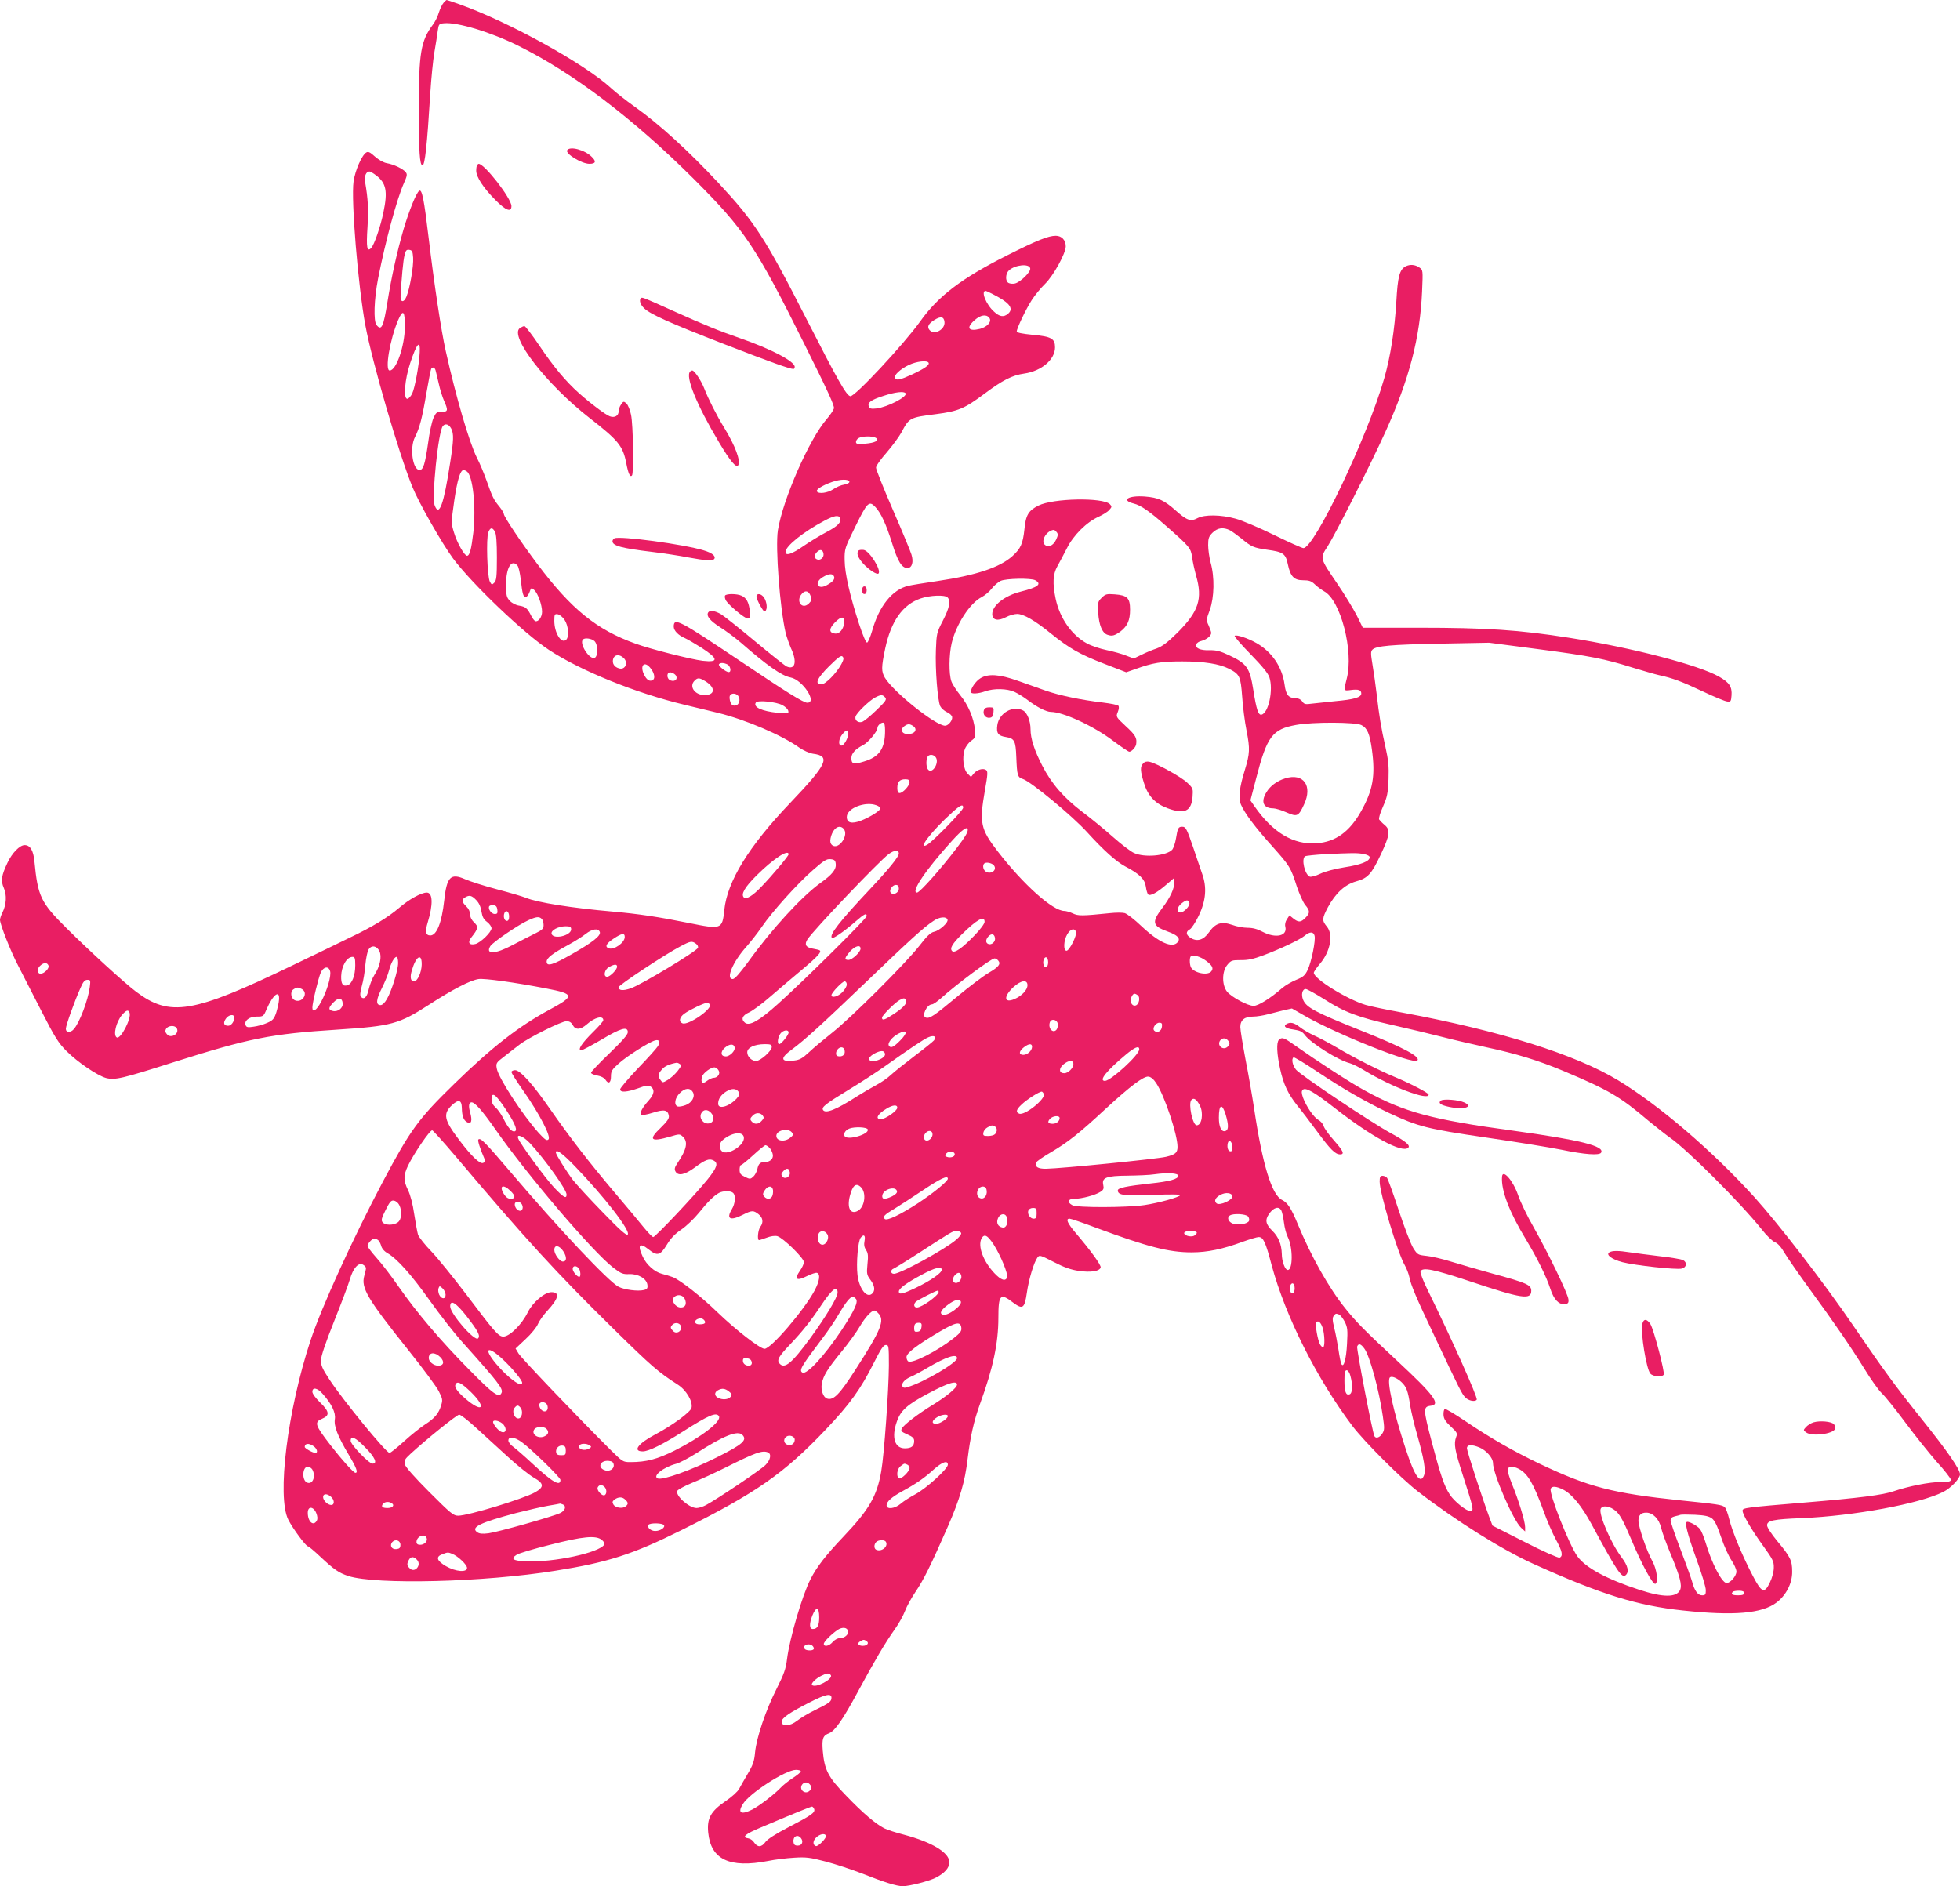 <?xml version="1.0" standalone="no"?>
<!DOCTYPE svg PUBLIC "-//W3C//DTD SVG 20010904//EN"
 "http://www.w3.org/TR/2001/REC-SVG-20010904/DTD/svg10.dtd">
<svg version="1.0" xmlns="http://www.w3.org/2000/svg"
 width="1280pt" height="1232pt" viewBox="0 0 1280 1232"
 preserveAspectRatio="xMidYMid meet">
<g transform="translate(0,1232) scale(0.1,-0.1)"
fill="#e91e63" stroke="none">
<path d="M2897 12302 c-9 -10 -23 -39 -31 -64 -7 -25 -25 -61 -39 -79 -79
-107 -92 -183 -92 -549 0 -282 6 -370 24 -370 16 0 30 128 51 470 6 96 18 218
27 270 9 52 19 115 22 140 6 42 8 45 40 48 87 9 310 -59 490 -149 357 -178
745 -473 1137 -863 339 -339 408 -442 729 -1087 151 -303 196 -400 191 -417
-4 -13 -25 -43 -46 -68 -115 -131 -288 -527 -320 -728 -17 -111 13 -507 51
-671 7 -27 23 -72 35 -100 41 -87 27 -143 -29 -118 -12 6 -105 80 -207 165
-102 85 -201 164 -221 176 -39 23 -74 28 -84 12 -14 -23 11 -54 78 -97 40 -25
101 -71 137 -102 167 -146 266 -216 323 -226 78 -15 177 -165 109 -165 -25 0
-136 69 -442 275 -395 265 -430 284 -430 222 0 -26 30 -57 73 -75 16 -7 64
-35 107 -62 113 -73 115 -98 9 -86 -75 9 -341 76 -439 112 -254 91 -419 225
-640 519 -109 145 -220 311 -220 329 0 6 -13 27 -28 46 -38 46 -47 64 -83 167
-17 48 -46 118 -65 154 -50 101 -136 395 -203 696 -30 133 -76 440 -111 734
-31 260 -44 324 -62 313 -19 -12 -66 -129 -102 -250 -43 -148 -79 -310 -106
-478 -26 -162 -39 -189 -71 -149 -21 25 -16 169 10 303 48 244 122 518 168
622 22 49 24 60 12 74 -18 22 -77 50 -122 58 -23 4 -54 22 -78 43 -32 29 -44
35 -57 27 -29 -17 -73 -118 -83 -189 -17 -122 29 -680 77 -940 46 -246 217
-833 307 -1055 41 -102 194 -371 266 -468 122 -164 462 -489 626 -597 207
-136 566 -282 888 -359 59 -14 155 -38 215 -52 183 -45 419 -146 533 -228 28
-19 64 -35 88 -39 118 -15 95 -66 -150 -323 -270 -283 -410 -511 -429 -699
-13 -125 -18 -127 -230 -84 -198 40 -330 60 -500 75 -264 23 -492 59 -566 90
-19 8 -103 33 -187 55 -84 22 -177 52 -209 66 -95 42 -120 17 -137 -138 -16
-146 -49 -229 -91 -229 -30 0 -35 25 -17 84 36 118 34 196 -6 196 -36 0 -116
-44 -182 -101 -73 -62 -173 -123 -320 -193 -60 -30 -231 -112 -380 -184 -647
-312 -796 -336 -1017 -169 -76 57 -304 266 -454 415 -168 167 -187 207 -209
435 -7 73 -28 107 -64 107 -32 0 -82 -51 -112 -115 -40 -84 -45 -118 -24 -165
20 -45 17 -109 -9 -160 -9 -18 -16 -40 -16 -48 0 -29 70 -207 118 -298 26 -51
94 -183 151 -295 90 -176 113 -212 165 -264 74 -74 202 -160 258 -176 58 -15
103 -5 438 102 500 158 636 186 1075 214 353 23 400 36 596 162 154 100 270
160 324 168 38 6 239 -22 440 -61 189 -36 191 -49 20 -141 -198 -107 -374
-244 -619 -483 -235 -229 -286 -300 -466 -639 -195 -369 -400 -818 -472 -1036
-151 -458 -221 -1022 -145 -1172 29 -57 115 -173 128 -173 5 0 42 -31 81 -68
91 -85 120 -105 183 -126 180 -58 886 -41 1355 35 339 54 501 106 819 264 487
242 671 370 944 658 157 165 229 266 312 432 47 93 64 120 80 120 19 0 20 -7
20 -135 -1 -159 -31 -583 -50 -690 -28 -163 -79 -250 -247 -427 -113 -119
-175 -198 -215 -278 -54 -105 -136 -386 -153 -520 -8 -67 -20 -99 -69 -197
-70 -138 -130 -315 -140 -414 -5 -58 -14 -83 -48 -140 -22 -38 -48 -82 -56
-98 -8 -17 -48 -53 -88 -80 -98 -67 -123 -113 -114 -205 17 -177 139 -235 392
-186 43 9 119 18 168 21 79 5 104 2 207 -25 65 -17 170 -52 235 -77 146 -58
229 -84 269 -84 42 0 171 33 214 55 58 29 90 65 90 101 0 63 -112 131 -295
180 -55 14 -113 33 -130 42 -57 29 -140 100 -246 210 -121 124 -145 170 -156
298 -6 79 1 98 43 114 37 15 89 89 189 275 111 205 174 312 239 404 26 36 55
89 66 118 11 30 42 86 69 126 53 78 98 169 211 426 78 179 112 293 129 441 18
147 40 246 81 360 85 232 120 398 120 562 0 152 12 165 95 101 64 -48 76 -40
91 63 12 86 46 199 69 230 13 18 17 17 107 -29 67 -35 113 -51 163 -58 78 -12
138 -2 143 23 3 16 -67 112 -165 227 -53 63 -65 91 -38 91 8 0 85 -26 172 -59
337 -125 476 -161 625 -161 103 0 204 21 336 70 45 16 91 30 102 30 30 0 45
-32 85 -185 90 -333 293 -738 527 -1049 78 -103 318 -343 428 -428 251 -194
554 -383 759 -475 437 -197 671 -270 971 -302 333 -36 517 -20 612 52 63 48
103 126 102 202 0 72 -11 96 -98 200 -38 46 -66 89 -66 102 0 31 41 40 225 47
341 14 772 94 925 171 50 25 110 88 110 115 0 33 -82 151 -246 356 -176 220
-245 314 -450 614 -192 281 -488 665 -647 841 -274 302 -621 600 -890 763
-279 169 -770 323 -1403 441 -105 19 -215 42 -245 51 -121 36 -339 171 -339
210 0 7 18 33 40 59 68 79 89 191 45 243 -32 39 -32 52 7 126 50 92 110 148
184 169 77 21 101 48 162 177 59 126 63 159 25 191 -16 13 -32 30 -36 36 -5 7
7 45 25 85 28 64 32 86 36 178 3 86 -1 125 -21 215 -27 119 -40 197 -57 345
-6 52 -18 135 -26 184 -13 77 -13 91 -1 103 24 24 121 33 447 39 l315 6 313
-41 c351 -46 441 -64 622 -121 69 -21 148 -44 175 -50 88 -19 147 -41 285
-106 74 -35 146 -65 160 -66 23 -3 25 1 28 40 4 56 -14 84 -81 122 -132 76
-570 190 -977 254 -330 52 -542 66 -986 66 l-364 0 -40 81 c-23 44 -79 137
-127 207 -115 169 -114 165 -63 243 50 78 281 535 378 749 155 342 226 614
239 916 6 140 6 141 -18 157 -27 19 -61 22 -90 7 -39 -21 -51 -67 -60 -229
-11 -184 -38 -359 -79 -502 -109 -381 -456 -1109 -528 -1109 -9 0 -96 39 -192
86 -96 47 -209 95 -250 106 -96 27 -203 28 -249 4 -45 -24 -69 -16 -141 48
-77 69 -115 86 -204 93 -107 8 -158 -24 -72 -46 46 -11 102 -50 211 -146 154
-135 162 -145 170 -204 4 -30 16 -84 26 -120 44 -153 17 -234 -120 -372 -65
-64 -99 -90 -136 -104 -28 -9 -73 -28 -101 -42 l-50 -24 -50 19 c-27 11 -84
27 -128 36 -43 9 -100 28 -127 43 -100 54 -178 165 -205 292 -21 101 -18 160
11 212 14 24 41 77 62 117 42 85 129 172 208 207 28 13 59 32 69 44 18 20 18
23 4 38 -46 45 -370 39 -466 -9 -66 -33 -83 -62 -92 -156 -10 -93 -24 -125
-78 -174 -82 -74 -238 -126 -489 -163 -89 -13 -174 -27 -190 -31 -105 -24
-192 -132 -237 -293 -12 -41 -27 -76 -33 -78 -7 -3 -27 44 -53 122 -60 186
-93 329 -94 416 -1 74 0 78 71 222 77 157 89 169 130 125 36 -38 71 -115 108
-233 38 -123 64 -165 101 -165 30 0 42 39 26 89 -6 20 -60 151 -121 291 -61
140 -110 264 -110 275 -1 11 31 56 69 99 38 44 81 103 96 130 52 98 54 99 226
121 147 19 187 36 318 134 118 88 180 120 259 131 112 16 201 91 201 171 0 57
-23 71 -145 82 -70 7 -105 14 -105 22 0 20 60 146 98 205 19 30 58 78 87 106
55 54 135 199 135 245 0 41 -27 69 -65 69 -49 0 -121 -29 -318 -128 -298 -150
-450 -266 -568 -432 -106 -148 -428 -494 -456 -488 -26 5 -83 106 -283 498
-273 536 -340 639 -578 895 -193 207 -387 385 -547 498 -55 39 -125 94 -155
122 -173 159 -667 432 -987 546 -45 16 -83 29 -86 29 -2 0 -11 -8 -20 -18z
m-440 -1128 c65 -50 76 -103 47 -241 -18 -90 -60 -212 -80 -233 -27 -28 -33 2
-24 136 7 118 4 182 -16 297 -6 37 7 67 29 67 5 0 25 -11 44 -26z m241 -537
c4 -54 -22 -204 -44 -255 -16 -40 -40 -38 -38 4 6 111 17 235 26 267 7 31 13
38 31 35 19 -3 22 -10 25 -51z m4030 -70 c5 -23 -66 -92 -101 -99 -14 -3 -32
-1 -41 4 -22 12 -20 61 3 82 41 37 133 46 139 13z m-213 -185 c84 -46 105 -82
66 -113 -27 -22 -54 -18 -89 15 -52 46 -88 136 -55 136 4 0 40 -17 78 -38z
m-3871 -198 c-1 -124 -56 -284 -99 -284 -33 0 1 202 55 329 32 74 45 61 44
-45z m3816 61 c20 -24 -11 -60 -60 -73 -77 -19 -92 7 -35 57 39 34 75 40 95
16z m-292 -27 c6 -50 -67 -90 -98 -53 -17 20 -7 41 32 65 42 26 62 22 66 -12z
m-3427 -201 c-4 -81 -32 -232 -49 -267 -9 -19 -24 -35 -32 -35 -27 0 -17 126
19 234 43 130 67 156 62 68z m3323 -66 c9 -14 -25 -38 -106 -76 -81 -37 -103
-42 -113 -24 -11 16 35 59 90 85 50 24 119 32 129 15z m-3220 -48 c3 -10 12
-49 21 -87 8 -38 24 -89 35 -114 28 -63 26 -72 -16 -72 -32 0 -37 -4 -54 -42
-10 -24 -26 -96 -34 -160 -20 -140 -32 -178 -56 -178 -45 0 -66 145 -30 215
30 59 47 123 75 289 14 81 28 152 31 157 9 14 22 10 28 -8z m3070 -152 c14
-22 -117 -90 -190 -99 -34 -4 -45 -1 -50 12 -10 27 14 44 95 70 78 26 136 32
145 17z m-2967 -231 c17 -34 16 -74 -7 -221 -42 -275 -72 -357 -101 -281 -21
52 23 484 53 519 16 20 40 12 55 -17z m2773 -60 c26 -16 -5 -33 -70 -38 -50
-4 -60 -2 -60 11 0 9 8 21 18 26 22 13 92 14 112 1z m-2672 -219 c40 -25 62
-233 43 -400 -13 -110 -24 -151 -41 -151 -17 0 -65 84 -85 151 -19 62 -19 64
2 212 20 134 39 197 61 197 4 0 13 -4 20 -9z m2499 -67 c2 -7 -12 -15 -33 -19
-21 -3 -53 -17 -73 -31 -36 -24 -95 -32 -106 -14 -8 12 36 40 99 62 55 19 107
20 113 2z m-61 -238 c10 -27 -15 -53 -88 -91 -40 -21 -108 -62 -150 -91 -77
-54 -118 -67 -118 -39 0 38 115 130 254 204 64 34 94 39 102 17z m-2254 -88
c9 -16 13 -70 13 -170 0 -124 -3 -150 -17 -164 -15 -15 -17 -15 -29 7 -17 32
-25 284 -10 322 13 33 26 34 43 5z m4801 8 c15 -8 48 -33 75 -54 65 -54 79
-60 169 -73 102 -14 119 -25 133 -93 17 -81 40 -106 100 -106 39 0 54 -5 77
-27 16 -16 43 -35 60 -45 108 -57 195 -392 148 -571 -21 -81 -21 -80 26 -74
51 7 69 0 69 -23 0 -25 -47 -39 -172 -50 -57 -6 -125 -13 -151 -16 -42 -6 -50
-4 -63 15 -9 13 -26 21 -43 21 -46 0 -63 21 -72 89 -16 115 -82 213 -184 271
-56 32 -132 57 -142 47 -3 -4 43 -58 104 -120 75 -77 114 -124 123 -151 27
-82 -6 -235 -52 -244 -20 -4 -33 33 -53 161 -23 146 -42 173 -160 228 -56 26
-81 33 -126 32 -61 -2 -96 14 -86 39 3 9 18 19 34 22 33 9 63 33 63 52 0 7 -8
29 -17 49 -16 34 -16 37 8 102 29 82 32 213 5 309 -9 34 -16 85 -16 114 0 44
4 56 29 81 33 32 70 37 114 15z m-1133 -11 c11 -13 10 -22 -3 -50 -19 -40 -52
-54 -75 -32 -26 27 14 91 59 96 4 1 12 -6 19 -14z m-1522 -142 c4 -24 -20 -46
-42 -37 -20 8 -21 28 0 49 20 20 38 15 42 -12z m-1998 -78 c7 -8 16 -49 21
-91 10 -91 16 -114 32 -114 7 0 18 14 25 32 11 31 12 31 31 14 24 -22 51 -97
51 -142 0 -34 -24 -67 -44 -61 -6 2 -18 17 -27 35 -25 50 -37 59 -77 66 -22 3
-48 16 -63 32 -21 23 -24 34 -24 108 0 109 36 168 75 121z m2067 -71 c7 -18
-10 -36 -51 -58 -58 -30 -80 20 -23 54 39 24 66 26 74 4z m1314 -24 c45 -25
18 -46 -94 -74 -107 -27 -187 -90 -187 -147 0 -40 37 -48 90 -20 22 12 55 21
73 21 41 0 116 -43 219 -127 123 -99 188 -136 348 -198 l145 -56 60 21 c114
41 167 50 305 50 144 0 243 -16 306 -48 70 -36 76 -49 86 -180 4 -64 17 -166
29 -226 23 -117 21 -149 -11 -254 -36 -116 -44 -184 -26 -227 24 -56 92 -148
205 -273 114 -128 120 -137 160 -262 17 -50 41 -104 55 -121 32 -38 32 -53 1
-84 -29 -30 -45 -31 -78 -5 l-26 21 -17 -26 c-10 -15 -14 -34 -10 -48 15 -61
-63 -78 -149 -33 -33 18 -64 26 -97 26 -27 0 -72 8 -101 19 -71 24 -109 12
-152 -49 -36 -51 -78 -63 -121 -35 -30 19 -31 41 -3 55 11 7 37 46 57 88 48
100 55 187 22 277 -11 33 -37 107 -56 165 -44 128 -50 140 -74 140 -25 0 -29
-9 -40 -76 -5 -31 -17 -65 -25 -74 -37 -40 -182 -53 -250 -21 -22 10 -82 56
-134 102 -52 46 -141 120 -200 164 -125 95 -203 185 -264 303 -52 101 -77 178
-77 239 0 54 -22 108 -48 122 -67 36 -158 -16 -169 -96 -7 -52 5 -69 56 -77
56 -9 64 -25 68 -129 5 -126 8 -134 45 -146 52 -18 320 -239 417 -346 110
-121 190 -192 249 -224 94 -49 128 -83 135 -132 3 -23 10 -46 15 -51 13 -13
58 11 119 64 l48 41 3 -26 c4 -35 -25 -99 -77 -167 -72 -95 -66 -118 36 -155
64 -23 84 -45 64 -69 -35 -42 -122 -3 -237 105 -45 43 -94 81 -109 85 -15 4
-57 4 -93 0 -187 -19 -211 -19 -246 -2 -19 9 -44 16 -55 16 -75 0 -266 170
-436 390 -112 145 -120 185 -83 397 19 107 20 126 7 134 -20 13 -59 2 -80 -24
l-18 -22 -22 22 c-27 26 -37 105 -19 157 6 19 25 45 42 57 29 21 30 25 25 73
-8 77 -44 161 -95 224 -25 31 -52 72 -59 92 -17 48 -16 172 2 249 29 123 120
263 196 301 21 11 51 36 66 56 15 20 42 42 58 50 36 16 198 19 226 4z m-1467
-103 c8 -23 6 -31 -11 -48 -45 -45 -89 16 -46 63 22 25 45 19 57 -15z m894 -9
c22 -22 13 -67 -30 -151 -41 -79 -42 -86 -46 -193 -5 -125 11 -328 28 -366 7
-14 26 -31 43 -39 18 -8 34 -22 35 -32 4 -22 -25 -57 -46 -57 -61 0 -335 218
-393 313 -24 41 -24 68 2 192 38 178 114 286 231 326 61 21 158 25 176 7z
m-2501 -147 c25 -37 31 -109 11 -129 -31 -31 -78 43 -78 123 0 42 2 46 22 43
12 -2 33 -18 45 -37z m1826 -16 c-3 -44 -30 -77 -61 -73 -40 5 -39 33 2 74 40
40 62 40 59 -1z m-1631 -122 c24 -22 25 -101 1 -110 -34 -13 -102 94 -76 120
12 13 56 7 75 -10z m190 -110 c34 -31 11 -82 -31 -68 -30 9 -44 32 -37 60 8
30 40 34 68 8z m1423 -40 c-33 -61 -104 -133 -131 -133 -46 0 -29 39 51 119
59 58 78 72 87 63 10 -10 8 -20 -7 -49z m-744 -3 c20 -11 27 -50 8 -50 -18 0
-70 41 -64 51 8 12 32 11 56 -1z m-508 -18 c27 -29 38 -69 23 -81 -20 -17 -43
-4 -61 35 -26 55 1 88 38 46z m171 -54 c14 -23 -5 -42 -33 -33 -30 9 -30 58 0
53 12 -2 27 -11 33 -20z m193 -38 c67 -41 64 -90 -6 -90 -64 0 -103 57 -65 94
20 21 32 20 71 -4z m213 -94 c18 -23 8 -61 -17 -64 -17 -3 -26 3 -33 22 -5 14
-7 33 -4 41 8 19 38 19 54 1z m961 -12 c11 -13 3 -25 -59 -84 -39 -38 -80 -71
-92 -75 -26 -8 -49 10 -43 34 6 24 90 105 128 125 38 20 49 20 66 0z m-669
-51 c18 -10 35 -27 36 -37 4 -17 -2 -18 -69 -12 -104 11 -162 37 -143 67 11
18 136 5 176 -18z m668 -165 c0 -118 -37 -172 -138 -202 -68 -21 -82 -17 -82
23 0 30 26 59 78 85 32 17 92 88 92 111 0 15 21 35 37 35 9 0 13 -16 13 -52z
m3111 36 c38 -19 54 -57 68 -157 24 -173 8 -268 -72 -409 -74 -131 -165 -197
-288 -206 -152 -11 -287 70 -406 241 l-27 39 38 146 c70 272 105 319 260 347
107 20 389 19 427 -1z m-2925 -8 c28 -22 7 -51 -37 -51 -39 0 -53 30 -23 52
23 17 36 16 60 -1z m-426 -46 c0 -30 -28 -80 -45 -80 -22 0 -19 43 6 74 25 31
39 33 39 6z m570 -155 c27 -33 -19 -112 -48 -83 -13 13 -16 56 -6 82 8 20 38
21 54 1z m-170 -164 c0 -23 -44 -71 -65 -71 -10 0 -15 10 -15 33 0 40 15 57
52 57 21 0 28 -5 28 -19z m-216 -151 c14 -5 26 -14 26 -20 0 -14 -69 -58 -129
-81 -59 -22 -91 -14 -91 25 0 57 121 104 194 76z m566 -16 c0 -18 -201 -224
-237 -243 -66 -35 33 93 165 212 55 50 72 57 72 31z m-782 -136 c40 -40 -31
-143 -74 -108 -11 10 -14 23 -10 44 13 63 54 94 84 64z m812 -9 c0 -17 -20
-50 -69 -114 -102 -135 -244 -295 -262 -295 -44 0 55 147 228 338 68 75 103
99 103 71z m-450 -154 c0 -21 -65 -101 -189 -233 -201 -214 -267 -299 -248
-318 7 -8 81 43 153 106 60 52 74 59 74 36 0 -15 -407 -419 -579 -573 -121
-109 -187 -147 -216 -123 -28 23 -17 48 28 68 23 11 85 56 137 102 52 45 145
124 206 175 105 88 133 119 116 128 -4 3 -24 7 -45 11 -45 8 -55 27 -34 60 43
65 468 511 530 557 38 28 67 29 67 4z m-720 -5 c0 -11 -103 -134 -179 -213
-54 -57 -98 -84 -113 -69 -21 21 5 67 85 146 108 107 207 172 207 136z m3755
2 c25 -5 40 -13 40 -22 0 -26 -60 -49 -165 -65 -62 -10 -127 -27 -158 -42 -29
-14 -60 -22 -68 -19 -33 13 -57 116 -31 133 6 4 66 10 132 14 176 8 206 9 250
1z m-3447 -65 c4 -35 -22 -69 -101 -125 -122 -88 -319 -303 -472 -516 -56 -76
-87 -111 -100 -111 -47 0 1 113 89 211 28 32 74 90 101 130 69 101 233 283
334 371 71 62 89 74 115 71 25 -2 32 -8 34 -31z m1034 -11 c22 -32 -26 -62
-58 -36 -17 15 -18 47 -1 53 16 7 50 -3 59 -17z m-622 -150 c0 -27 -35 -45
-52 -28 -15 15 9 52 32 52 14 0 20 -7 20 -24z m-2761 -74 c19 -19 30 -43 35
-75 6 -36 14 -52 37 -69 16 -12 29 -31 29 -41 0 -25 -72 -95 -106 -103 -40
-10 -52 11 -26 43 45 57 48 70 19 97 -17 16 -27 36 -27 54 0 17 -10 38 -25 52
-29 28 -32 45 -7 59 27 16 42 13 71 -17z m4658 -18 c7 -19 -34 -64 -59 -64
-27 0 -22 35 8 59 32 25 43 26 51 5z m-4519 -46 c3 -23 -1 -28 -17 -28 -22 0
-46 34 -36 51 4 5 17 9 28 7 16 -2 23 -11 25 -30z m77 -44 c0 -19 -5 -29 -15
-29 -16 0 -25 28 -16 51 10 25 31 10 31 -22z m213 -16 c7 -7 12 -25 12 -40 0
-24 -8 -32 -57 -56 -32 -16 -97 -49 -146 -75 -112 -60 -179 -63 -145 -7 15 25
183 140 248 169 52 24 71 26 88 9z m2650 -5 c6 -19 -53 -72 -88 -79 -23 -5
-46 -27 -97 -93 -91 -116 -445 -469 -568 -566 -55 -44 -124 -101 -152 -128
-43 -40 -61 -50 -97 -54 -90 -11 -94 15 -12 74 82 61 188 157 479 436 291 279
378 359 442 401 40 28 85 32 93 9z m242 -14 c0 -12 -28 -50 -67 -90 -78 -81
-129 -117 -145 -101 -17 17 0 47 65 111 98 96 147 123 147 80z m-2700 -49 c0
-42 -120 -69 -128 -28 -4 22 43 47 91 48 30 0 37 -4 37 -20z m187 -17 c9 -24
-45 -67 -184 -146 -123 -70 -163 -82 -163 -48 0 24 39 54 141 109 42 23 93 55
114 72 42 33 82 39 92 13z m3110 1 c8 -22 -43 -124 -62 -124 -22 0 -19 68 5
108 21 35 47 42 57 16z m1558 -26 c8 -32 -21 -172 -45 -223 -17 -36 -30 -47
-75 -65 -29 -12 -71 -36 -92 -54 -78 -68 -156 -116 -186 -116 -38 0 -141 55
-173 92 -35 43 -35 134 2 177 23 28 30 30 87 30 46 -1 83 7 147 31 112 42 239
102 270 128 33 28 58 28 65 0z m-4505 -8 c0 -37 -70 -87 -105 -74 -27 11 -16
31 32 63 54 36 73 39 73 11z m2418 -7 c4 -24 -22 -47 -43 -39 -20 7 -19 30 1
51 20 20 38 15 42 -12z m-1953 -37 c10 -7 16 -19 13 -27 -9 -23 -374 -243
-440 -265 -51 -17 -78 -14 -78 8 0 14 306 216 404 267 66 35 75 36 101 17z
m-2067 -49 c17 -36 3 -100 -33 -155 -13 -20 -29 -61 -36 -90 -11 -54 -31 -74
-51 -54 -8 8 -7 28 5 72 10 34 20 96 23 138 4 42 13 87 21 100 19 31 54 25 71
-11z m3142 17 c0 -23 -55 -74 -79 -74 -29 0 -26 13 10 55 32 36 69 47 69 19z
m2257 -80 c41 -31 50 -49 33 -69 -25 -30 -119 -8 -134 30 -8 23 -8 60 1 69 13
13 65 -3 100 -30z m-5557 -29 c0 -67 -21 -121 -50 -130 -31 -10 -43 7 -42 59
2 66 37 126 74 126 15 0 18 -8 18 -55z m280 16 c0 -48 -41 -180 -73 -236 -14
-25 -30 -40 -42 -40 -32 0 -29 37 9 111 19 38 40 89 46 114 13 50 35 90 50 90
6 0 10 -18 10 -39z m154 -13 c-2 -52 -28 -108 -50 -108 -23 0 -28 27 -14 73
27 93 66 115 64 35z m4091 17 c0 -32 -19 -45 -29 -19 -9 22 3 56 17 51 7 -2
12 -16 12 -32z m-326 11 c19 -22 3 -42 -62 -80 -34 -20 -126 -89 -204 -154
-154 -128 -183 -148 -208 -138 -28 10 8 86 42 86 7 0 32 17 56 38 103 93 330
262 352 262 7 0 18 -6 24 -14z m-6202 -33 c7 -17 -28 -53 -52 -53 -22 0 -25
30 -5 50 24 24 48 26 57 3z m3713 -7 c0 -19 -46 -66 -65 -66 -27 0 -18 48 13
64 34 19 52 20 52 2z m-1874 -30 c8 -32 -20 -126 -58 -198 -31 -58 -58 -76
-58 -39 0 31 39 193 55 229 18 39 52 44 61 8z m-1570 -105 c-11 -84 -67 -232
-104 -273 -21 -25 -52 -23 -52 2 0 22 55 176 96 268 17 40 28 52 45 52 20 0
21 -3 15 -49z m4944 18 c0 -11 -13 -34 -29 -50 -28 -28 -71 -40 -71 -19 0 16
71 90 86 90 8 0 14 -9 14 -21z m1180 -4 c0 -31 -38 -71 -86 -91 -69 -29 -71
19 -4 80 49 44 90 49 90 11z m-4739 -25 c44 -24 7 -90 -41 -75 -29 9 -38 55
-15 72 23 16 30 16 56 3z m6673 -64 c135 -87 222 -120 453 -172 107 -24 253
-59 326 -78 73 -19 200 -48 282 -66 197 -42 340 -86 505 -155 297 -125 369
-167 555 -325 50 -41 113 -91 140 -110 110 -75 463 -428 601 -601 31 -40 70
-77 86 -83 18 -7 40 -31 63 -71 20 -33 90 -134 156 -225 171 -234 277 -389
365 -531 41 -68 93 -140 113 -159 21 -19 90 -105 153 -190 63 -85 156 -201
206 -258 51 -56 92 -109 92 -117 0 -12 -15 -15 -67 -15 -73 0 -212 -28 -305
-60 -73 -25 -219 -44 -593 -75 -374 -31 -395 -34 -395 -52 0 -25 57 -123 133
-228 65 -90 72 -104 71 -145 0 -25 -11 -67 -25 -95 -36 -76 -54 -69 -111 40
-68 129 -136 293 -155 372 -9 37 -22 73 -30 79 -17 15 -45 19 -288 44 -442 46
-600 87 -920 239 -173 83 -320 167 -483 277 -69 47 -130 83 -136 81 -6 -2 -10
-19 -9 -38 1 -25 12 -43 47 -76 41 -38 45 -45 36 -68 -17 -46 -11 -82 44 -253
70 -217 73 -232 48 -232 -26 0 -105 63 -134 108 -36 54 -61 128 -119 348 -55
211 -56 226 -5 232 67 8 21 70 -220 294 -211 196 -269 255 -339 343 -106 131
-224 341 -310 550 -43 104 -66 139 -102 157 -68 33 -128 230 -183 598 -12 80
-37 224 -56 320 -18 96 -34 192 -34 212 0 46 28 68 85 68 22 0 65 7 95 15 30
8 78 20 106 27 l51 11 89 -51 c213 -121 703 -316 730 -289 24 24 -93 86 -366
195 -302 121 -359 151 -380 202 -14 34 -5 70 17 70 9 0 61 -29 117 -64z
m-6822 -7 c-1 -19 -10 -56 -18 -83 -14 -41 -22 -51 -59 -67 -24 -11 -64 -22
-89 -25 -37 -6 -47 -4 -52 10 -11 29 24 56 73 56 42 0 44 1 63 46 43 99 88
133 82 63z m5606 32 c22 -13 11 -65 -14 -69 -25 -4 -39 31 -23 60 11 20 18 22
37 9z m-5190 -53 c4 -32 -32 -60 -66 -51 -29 7 -28 21 5 55 33 34 57 33 61 -4z
m3679 17 c7 -20 -17 -47 -83 -90 -56 -37 -74 -43 -74 -22 0 14 84 98 115 115
27 15 35 15 42 -3z m-1281 -26 c17 -29 -141 -138 -179 -123 -26 10 -20 40 12
63 34 25 131 71 148 71 6 0 15 -5 19 -11z m-3790 -54 c14 -36 -59 -177 -84
-161 -24 15 -4 100 34 146 29 33 42 37 50 15z m684 -31 c0 -27 -20 -54 -40
-54 -28 0 -34 18 -16 45 18 28 56 34 56 9z m2410 -18 c0 -6 -30 -41 -66 -76
-75 -74 -105 -120 -78 -120 8 0 68 32 133 70 125 75 171 88 171 48 0 -16 -36
-57 -120 -138 -66 -63 -120 -120 -120 -127 0 -6 18 -14 41 -18 23 -4 45 -15
52 -26 20 -32 37 -23 37 20 0 34 6 45 51 85 51 46 195 138 236 150 29 9 38
-10 19 -38 -8 -13 -67 -79 -131 -145 -63 -67 -115 -128 -115 -136 0 -22 44
-19 118 7 47 18 66 20 80 12 29 -19 26 -50 -11 -91 -43 -48 -61 -83 -50 -94 5
-5 38 1 76 13 74 24 99 19 105 -21 3 -16 -12 -37 -53 -77 -83 -79 -67 -95 62
-58 60 18 62 18 82 0 36 -33 26 -83 -34 -172 -19 -28 -22 -40 -14 -55 17 -32
61 -23 126 25 68 51 95 61 123 46 32 -17 24 -44 -38 -122 -79 -99 -342 -378
-356 -378 -6 0 -33 28 -61 62 -27 34 -114 138 -193 231 -168 199 -294 362
-421 545 -113 163 -194 252 -227 252 -13 0 -24 -6 -24 -12 0 -7 36 -64 80
-126 104 -149 180 -296 162 -314 -11 -11 -22 -3 -63 41 -106 118 -266 363
-275 423 -6 34 -3 38 51 79 31 24 75 59 98 76 58 45 274 153 307 153 18 0 31
-8 40 -25 18 -34 51 -32 93 5 52 46 107 59 107 26z m2968 -24 c2 -13 -2 -29
-8 -37 -23 -28 -57 8 -44 47 8 27 48 20 52 -10z m680 -19 c-3 -29 -32 -43 -50
-25 -15 15 9 52 33 52 16 0 20 -5 17 -27z m-6430 -20 c4 -30 -39 -53 -63 -33
-8 7 -15 18 -15 24 0 40 73 48 78 9z m3992 -17 c0 -17 -48 -76 -61 -76 -15 0
-10 44 7 68 17 24 54 30 54 8z m730 -51 c-44 -45 -63 -54 -75 -35 -11 17 22
58 63 79 57 30 63 8 12 -44z m219 -1 c-8 -9 -66 -56 -130 -104 -63 -48 -132
-103 -152 -122 -20 -19 -62 -48 -94 -65 -32 -17 -90 -51 -128 -75 -132 -85
-204 -114 -220 -88 -11 18 13 38 164 130 81 49 185 117 232 150 169 120 261
182 292 195 37 16 57 4 36 -21z m1925 -6 c8 -14 7 -21 -6 -34 -30 -30 -75 9
-48 42 16 18 39 15 54 -8z m-3226 -40 c4 -22 -32 -58 -58 -58 -34 0 -37 30 -6
57 31 26 59 27 64 1z m242 3 c0 -25 -74 -91 -102 -91 -29 0 -58 28 -58 57 0
30 46 52 113 53 39 0 47 -3 47 -19z m1700 2 c0 -25 -30 -53 -57 -53 -31 0 -30
23 3 49 32 25 54 27 54 4z m-1226 -18 c9 -25 -4 -45 -30 -45 -16 0 -24 6 -24
18 0 35 42 57 54 27z m1926 1 c0 -36 -186 -206 -224 -206 -43 0 10 66 137 172
59 49 87 60 87 34z m-1660 -32 c0 -30 -89 -61 -104 -35 -12 19 65 64 92 54 6
-3 12 -11 12 -19z m1230 -64 c0 -26 -34 -60 -60 -60 -34 0 -37 30 -6 57 34 29
66 31 66 3z m-2570 0 c12 -7 9 -15 -16 -47 -17 -21 -46 -47 -64 -57 -32 -19
-33 -19 -46 -1 -19 26 -18 40 9 70 18 22 49 35 97 44 3 0 12 -3 20 -9z m253
-42 c13 -20 -6 -48 -33 -48 -9 0 -29 -9 -43 -20 -29 -23 -42 -13 -33 26 7 26
62 66 85 62 8 -2 19 -10 24 -20z m2858 -83 c54 -81 139 -336 139 -415 0 -40
-14 -51 -76 -66 -58 -14 -679 -76 -782 -78 -54 -1 -76 13 -65 41 3 8 48 39
100 69 108 64 183 123 355 283 161 148 246 212 278 209 16 -2 34 -17 51 -43z
m-3027 -57 c18 -29 -4 -70 -46 -86 -21 -8 -44 -12 -53 -9 -25 10 -18 56 15 88
33 33 66 36 84 7z m300 0 c8 -13 5 -23 -14 -44 -50 -53 -120 -72 -120 -33 0
31 18 58 53 80 37 22 65 21 81 -3z m1993 -14 c12 -32 -125 -142 -161 -128 -24
9 -20 27 17 61 31 30 113 83 130 83 4 0 10 -7 14 -16z m-3512 -103 c63 -96 79
-141 52 -141 -19 0 -40 26 -70 85 -14 28 -37 60 -51 72 -17 15 -26 33 -26 53
0 54 28 33 95 -69z m4531 28 c25 -50 13 -129 -21 -129 -26 0 -56 139 -35 165
15 18 34 6 56 -36z m-4820 -14 c1 -54 11 -83 35 -95 27 -15 35 9 19 65 -12 42
-8 65 10 65 22 0 73 -59 154 -175 206 -296 635 -800 771 -905 51 -39 63 -44
105 -42 59 2 113 -30 118 -70 3 -22 -2 -29 -23 -34 -39 -10 -128 2 -165 21
-67 35 -386 374 -701 744 -172 202 -201 232 -215 218 -6 -6 11 -60 41 -129 5
-12 2 -20 -10 -24 -21 -9 -77 45 -157 151 -98 129 -107 170 -46 227 42 39 63
34 64 -17z m2844 0 c0 -20 -78 -75 -107 -75 -40 0 -22 34 37 69 41 25 70 27
70 6z m2145 -47 c19 -66 19 -97 -1 -105 -27 -10 -44 25 -44 87 0 88 21 97 45
18z m-3361 13 c26 -29 17 -65 -16 -69 -36 -4 -65 36 -48 67 13 26 42 27 64 2z
m336 -16 c10 -13 10 -19 -5 -35 -20 -23 -45 -26 -63 -8 -16 16 -15 23 4 42 20
20 48 20 64 1z m1940 -18 c0 -20 -21 -37 -45 -37 -31 0 -37 11 -18 32 19 21
63 24 63 5z m-426 -53 c19 -7 21 -35 4 -52 -7 -7 -27 -12 -46 -12 -29 0 -33 3
-30 22 2 12 14 28 28 35 30 15 25 14 44 7z m-827 -21 c11 -32 -133 -74 -151
-44 -10 16 5 40 32 50 36 13 114 9 119 -6z m-2693 -174 c462 -547 660 -763
1038 -1134 239 -235 289 -279 413 -358 57 -36 101 -111 91 -153 -7 -27 -123
-113 -236 -173 -114 -60 -151 -111 -82 -111 38 0 131 46 261 129 169 108 219
129 236 101 20 -33 -115 -137 -290 -225 -113 -56 -183 -75 -289 -75 -48 0 -50
2 -132 83 -220 219 -581 598 -598 627 l-19 32 66 62 c36 33 72 78 80 98 9 21
36 59 60 85 76 82 85 123 28 123 -44 0 -122 -66 -154 -131 -39 -80 -119 -159
-160 -159 -31 0 -58 31 -238 270 -85 112 -189 241 -231 285 -43 44 -82 94 -88
110 -5 17 -16 77 -25 135 -9 65 -25 124 -40 156 -31 63 -31 95 -1 159 37 78
145 237 159 232 6 -2 74 -77 151 -168z m2197 155 c11 -14 10 -19 -10 -35 -36
-30 -91 -23 -91 12 0 36 75 54 101 23z m919 -13 c0 -20 -19 -41 -37 -41 -22 0
-27 29 -8 50 19 21 45 16 45 -9z m-1232 -20 c7 -50 -105 -122 -143 -91 -20 17
-19 53 3 72 58 51 134 62 140 19z m-1397 -38 c99 -107 239 -303 239 -335 0
-31 -19 -20 -81 45 -55 58 -221 284 -235 321 -13 34 34 15 77 -31z m4587 -21
c2 -23 -1 -32 -12 -32 -16 0 -24 25 -18 53 7 28 27 14 30 -21z m-3024 -8 c9
-8 19 -27 22 -41 8 -29 -15 -53 -50 -53 -31 0 -43 -11 -50 -46 -4 -18 -16 -40
-27 -50 -18 -16 -22 -17 -54 -1 -29 14 -35 22 -35 47 0 16 4 30 9 30 5 0 41
29 80 65 39 36 75 65 80 65 5 0 17 -7 25 -16z m-1270 -121 c193 -200 368 -426
345 -447 -8 -8 -55 34 -163 146 -84 86 -171 181 -194 210 -43 57 -112 167
-112 180 0 26 41 -3 124 -89z m2481 77 c0 -16 -28 -25 -52 -16 -12 5 -13 9 -3
22 16 18 55 15 55 -6z m-1077 -118 c4 -28 -31 -48 -48 -27 -10 13 -9 19 5 35
22 24 39 21 43 -8z m2537 -22 c0 -21 -57 -37 -182 -50 -156 -17 -213 -29 -213
-45 0 -32 39 -37 228 -30 117 5 182 4 179 -2 -9 -14 -139 -50 -232 -64 -114
-17 -443 -18 -472 -1 -37 20 -29 42 15 42 47 0 136 24 168 45 21 13 24 22 19
45 -11 48 19 60 160 61 66 1 145 4 175 9 86 12 155 8 155 -10z m-1505 -19 c0
-16 -92 -92 -192 -158 -118 -77 -206 -119 -220 -105 -15 15 -4 27 65 68 34 21
118 75 186 121 114 76 161 98 161 74z m-567 -56 c37 -37 24 -130 -21 -154 -48
-26 -72 19 -52 97 18 71 41 89 73 57z m-2291 -22 c35 -33 36 -53 3 -53 -18 0
-31 10 -45 32 -32 53 -5 66 42 21z m1714 12 c4 -8 3 -26 0 -40 -7 -28 -36 -34
-56 -10 -10 12 -9 20 4 40 18 28 44 33 52 10z m1396 -3 c9 -32 -10 -64 -34
-60 -43 6 -31 78 12 78 10 0 20 -8 22 -18z m-584 -13 c2 -10 -10 -22 -32 -33
-48 -23 -68 -21 -64 6 6 41 89 64 96 27z m-1070 -11 c18 -18 14 -69 -9 -107
-38 -63 -10 -77 71 -36 60 30 70 31 104 4 29 -23 33 -54 11 -83 -15 -20 -21
-86 -8 -86 4 0 26 7 50 16 26 10 53 14 69 10 37 -10 174 -143 174 -170 0 -11
-12 -37 -27 -58 -38 -55 -20 -67 47 -33 29 14 58 24 66 21 23 -9 16 -54 -16
-115 -70 -130 -285 -381 -327 -381 -29 0 -190 125 -308 239 -105 102 -241 209
-291 229 -16 6 -48 16 -72 22 -47 12 -100 59 -124 111 -37 77 -22 96 37 49 57
-46 77 -41 120 30 26 43 54 72 96 100 32 22 83 71 113 108 57 71 98 112 131
130 27 15 78 15 93 0z m3260 -21 c5 -24 -82 -64 -103 -47 -18 15 -9 37 24 55
34 19 75 15 79 -8z m-5441 -57 c21 -41 16 -96 -9 -114 -29 -21 -82 -20 -99 0
-11 13 -8 26 19 80 27 54 36 65 54 62 13 -2 28 -14 35 -28z m802 2 c6 -11 6
-24 1 -33 -13 -19 -44 0 -48 30 -4 27 33 30 47 3z m3361 -57 c0 -28 -4 -35
-20 -35 -23 0 -43 32 -34 54 3 9 17 16 30 16 21 0 24 -5 24 -35z m1598 18 c5
-10 13 -45 17 -78 4 -33 15 -76 25 -95 34 -67 34 -215 0 -215 -18 0 -39 56
-39 105 -2 62 -21 111 -62 151 -43 42 -49 70 -22 109 30 44 65 54 81 23z
m-1793 -44 c11 -35 -3 -71 -27 -67 -31 5 -44 31 -30 62 14 31 48 34 57 5z
m1575 6 c7 -8 10 -21 7 -29 -8 -20 -69 -30 -104 -19 -31 11 -43 41 -21 54 22
15 104 10 118 -6z m-2747 -117 c15 -23 -6 -68 -32 -68 -23 0 -35 31 -27 66 8
29 42 30 59 2z m873 10 c5 -7 -8 -25 -31 -45 -73 -63 -365 -223 -407 -223 -23
0 -24 26 -2 34 9 4 85 50 168 104 211 137 218 142 243 142 12 0 25 -5 29 -12z
m1539 3 c3 -6 -4 -15 -16 -22 -24 -13 -75 4 -64 21 8 13 72 13 80 1z m-2169
-56 c-5 -24 -2 -42 10 -60 13 -20 15 -38 9 -92 -6 -63 -4 -71 19 -102 30 -40
33 -73 10 -92 -35 -29 -83 34 -94 123 -9 76 3 223 21 244 20 25 32 16 25 -21z
m844 -25 c46 -73 95 -192 87 -214 -11 -27 -39 -18 -82 27 -74 78 -111 178 -85
228 18 32 39 22 80 -41z m-4022 31 c7 -4 16 -21 21 -37 4 -18 20 -37 41 -49
64 -37 155 -139 277 -310 66 -93 163 -217 215 -274 232 -259 264 -301 254
-327 -15 -39 -53 -12 -211 149 -187 189 -343 373 -461 542 -46 66 -110 151
-144 188 -33 37 -60 73 -60 79 0 15 30 48 44 48 6 0 17 -4 24 -9z m1212 -76
c23 -37 21 -65 -4 -65 -21 0 -56 48 -56 76 0 37 34 30 60 -11z m-1290 -108 c0
-7 -5 -29 -11 -50 -22 -79 19 -149 285 -482 97 -121 188 -244 202 -273 24 -47
26 -57 15 -91 -15 -52 -43 -86 -105 -125 -29 -19 -91 -68 -137 -110 -46 -42
-89 -76 -95 -76 -22 0 -304 344 -393 480 -45 68 -56 93 -55 125 0 26 30 115
86 255 47 118 94 242 103 274 21 73 56 112 85 96 11 -6 20 -16 20 -23z m1388
1 c13 -13 17 -58 5 -58 -14 0 -43 34 -43 52 0 20 20 24 38 6z m2372 -12 c0
-21 -73 -71 -168 -117 -89 -42 -112 -47 -112 -25 0 20 49 56 150 110 87 47
130 57 130 32z m128 -40 c4 -20 -15 -46 -35 -46 -22 0 -27 29 -7 51 20 22 37
20 42 -5z m2177 -81 c0 -32 -19 -45 -29 -19 -9 22 3 56 17 51 7 -2 12 -16 12
-32z m-5545 -42 c0 -31 -27 -30 -42 1 -6 14 -8 32 -4 42 6 16 8 16 26 -1 11
-10 20 -29 20 -42z m2560 14 c0 -30 -75 -155 -176 -294 -123 -168 -171 -208
-204 -168 -18 22 -5 45 71 125 78 82 133 151 199 250 72 109 110 139 110 87z
m660 5 c0 -23 -110 -102 -142 -102 -21 0 -24 23 -5 39 17 13 129 71 140 71 4
0 7 -4 7 -8z m-1658 -46 c15 -33 4 -56 -26 -56 -34 0 -64 43 -46 65 20 24 59
19 72 -9z m1118 0 c16 -20 -10 -76 -94 -204 -112 -168 -228 -294 -256 -277
-23 14 -8 40 126 217 39 51 90 126 113 167 43 73 73 111 90 111 5 0 14 -6 21
-14z m684 -15 c16 -25 -86 -100 -118 -88 -23 9 -10 32 37 67 41 30 71 38 81
21z m-3230 -94 c77 -99 95 -132 78 -149 -22 -22 -182 161 -182 209 0 47 36 26
104 -60z m2690 17 c47 -46 22 -107 -146 -368 -105 -164 -145 -205 -187 -191
-25 8 -42 57 -34 98 10 52 37 96 126 205 47 57 102 133 122 168 35 60 76 104
96 104 4 0 15 -7 23 -16z m3011 -10 c9 -4 25 -25 37 -47 18 -37 20 -53 15
-143 -5 -101 -22 -162 -37 -133 -4 8 -13 50 -19 94 -7 44 -19 108 -28 143 -12
49 -12 66 -3 77 14 17 13 17 35 9z m-4146 -37 c14 -18 4 -27 -31 -27 -43 0
-35 36 8 39 6 1 17 -5 23 -12z m4038 -48 c14 -41 17 -129 3 -129 -5 0 -14 9
-20 20 -15 28 -32 128 -25 141 11 18 30 4 42 -32z m-4189 4 c4 -30 -31 -49
-52 -27 -19 19 -20 26 -4 42 19 19 53 10 56 -15z m1570 0 c-2 -20 -9 -29 -25
-31 -18 -3 -23 1 -23 21 0 29 7 37 32 37 15 0 19 -6 16 -27z m260 -5 c3 -22
-6 -34 -53 -71 -104 -81 -261 -162 -292 -150 -7 3 -13 16 -13 29 0 27 69 79
221 169 103 60 132 65 137 23z m2631 -135 c35 -44 97 -270 122 -445 11 -77 11
-88 -4 -112 -17 -26 -41 -34 -51 -17 -12 19 -118 571 -113 586 9 22 23 19 46
-12z m-5622 -75 c65 -62 123 -133 123 -150 0 -36 -92 31 -170 124 -88 105 -55
123 47 26z m-412 18 c30 -30 23 -56 -13 -56 -30 0 -62 26 -62 50 0 38 40 41
75 6z m3375 -7 c0 -30 -217 -158 -323 -189 -21 -7 -29 -5 -34 6 -7 19 15 44
54 61 18 7 68 34 110 59 120 71 193 95 193 63z m-1356 -5 c9 -3 16 -15 16 -26
0 -30 -54 -21 -58 10 -3 23 11 28 42 16z m3925 -111 c16 -58 14 -113 -5 -120
-24 -9 -34 15 -34 90 0 52 3 67 15 67 8 0 19 -16 24 -37z m333 -40 c33 -31 43
-58 57 -152 7 -41 27 -129 47 -196 43 -152 56 -228 44 -261 -24 -61 -61 -8
-120 172 -81 246 -125 446 -103 467 11 11 46 -3 75 -30z m-6076 -66 c95 -93
82 -137 -18 -58 -62 50 -92 87 -84 106 10 28 37 15 102 -48z m3174 49 c0 -20
-71 -79 -160 -133 -93 -57 -187 -128 -200 -153 -9 -16 -4 -22 35 -39 35 -15
45 -25 45 -43 0 -34 -18 -48 -61 -48 -66 0 -88 71 -53 172 25 75 67 113 209
188 127 68 185 85 185 56z m-4142 -61 c58 -65 85 -122 79 -163 -8 -46 18 -112
91 -235 50 -84 62 -117 43 -117 -12 0 -87 83 -162 180 -103 133 -109 151 -54
174 50 21 46 47 -15 106 -29 28 -50 57 -50 69 0 33 34 26 68 -14z m2653 16
c20 -16 21 -21 10 -35 -15 -18 -53 -21 -82 -6 -24 13 -25 36 -1 49 26 15 47
13 73 -8z m-1186 -92 c4 -12 2 -26 -4 -32 -16 -16 -45 3 -49 32 -5 30 44 30
53 0z m-176 -13 c19 -23 10 -71 -14 -71 -26 0 -44 47 -25 69 16 20 24 20 39 2z
m-293 -129 c49 -45 143 -131 208 -190 65 -60 143 -122 173 -139 66 -37 68 -61
8 -95 -76 -43 -438 -153 -503 -153 -31 0 -49 15 -188 154 -95 95 -156 164
-160 181 -6 25 -1 34 37 69 108 99 303 256 318 256 9 0 57 -37 107 -83z m3084
74 c0 -17 -52 -51 -76 -51 -32 0 -30 21 4 42 29 19 72 24 72 9z m-2901 -57
c25 -32 12 -61 -20 -44 -19 10 -49 49 -49 62 0 19 50 6 69 -18z m279 -26 c18
-18 15 -36 -9 -48 -42 -23 -95 13 -68 46 14 17 61 18 77 2z m1280 -40 c34 -34
3 -62 -167 -147 -169 -85 -352 -150 -385 -138 -38 15 36 74 120 96 22 6 81 37
130 68 180 116 271 152 302 121z m342 -31 c0 -24 -18 -39 -41 -35 -29 4 -38
37 -14 54 20 15 55 2 55 -19z m-2804 -52 c63 -64 81 -105 47 -105 -24 0 -143
124 -143 149 0 37 31 23 96 -44z m1022 35 c61 -44 252 -230 252 -246 0 -46
-53 -15 -185 108 -49 46 -105 94 -122 107 -18 12 -33 31 -33 42 0 29 40 24 88
-11z m-1360 -26 c23 -16 30 -44 12 -44 -17 0 -70 30 -70 39 0 24 27 27 58 5z
m1802 6 c13 -9 13 -11 0 -20 -32 -21 -81 -6 -65 20 8 13 45 13 65 0z m-155
-35 c0 -27 -3 -30 -30 -30 -21 0 -31 5 -33 18 -5 25 17 49 42 45 16 -2 21 -10
21 -33z m5968 20 c43 -18 87 -68 87 -100 0 -71 132 -376 184 -424 l26 -24 0
28 c0 37 -43 178 -86 282 -18 45 -31 89 -28 98 8 19 37 19 72 1 59 -31 95 -92
163 -277 22 -63 59 -146 80 -185 42 -76 48 -108 24 -118 -9 -3 -108 41 -227
102 l-211 107 -19 50 c-50 135 -148 437 -148 455 0 25 31 27 83 5z m-4649 -31
c26 -10 18 -50 -15 -83 -30 -31 -316 -223 -387 -261 -20 -11 -48 -20 -63 -20
-48 0 -139 80 -126 112 3 8 47 32 98 53 52 21 148 65 214 98 198 99 242 115
279 101z m-1006 -81 c4 -30 -32 -49 -64 -34 -44 20 -21 64 31 59 22 -2 31 -9
33 -25z m2182 0 c0 -27 -141 -155 -212 -193 -34 -18 -78 -46 -96 -62 -39 -33
-92 -39 -92 -10 0 24 32 53 105 93 88 48 143 86 203 141 55 49 92 62 92 31z
m-266 1 c9 -3 16 -14 16 -23 0 -22 -55 -75 -69 -67 -20 13 -12 64 11 80 26 19
22 18 42 10z m-3884 -33 c24 -45 2 -99 -34 -85 -36 14 -32 104 4 104 11 0 24
-9 30 -19z m1908 -113 c15 -15 16 -45 1 -54 -16 -9 -53 31 -46 50 8 19 28 21
45 4z m6261 -18 c57 -29 119 -105 185 -226 165 -305 197 -354 222 -333 25 21
16 62 -27 118 -69 92 -149 279 -136 315 11 28 64 19 102 -16 27 -25 51 -71 99
-185 68 -162 141 -297 157 -288 20 13 9 95 -20 148 -36 63 -91 224 -91 264 0
36 16 53 51 53 43 0 84 -41 97 -99 6 -27 34 -103 61 -168 62 -148 77 -206 63
-238 -23 -50 -111 -50 -266 1 -214 70 -351 144 -405 219 -53 74 -186 410 -174
441 7 19 37 17 82 -6z m-8047 -47 c23 -20 24 -53 1 -53 -23 0 -53 29 -53 52 0
23 27 24 52 1z m1922 -19 c20 -19 20 -28 2 -43 -20 -17 -67 -10 -80 12 -9 15
-7 21 8 33 26 18 51 18 70 -2z m-1525 -23 c20 -13 4 -31 -28 -31 -34 0 -44 9
-30 27 13 15 38 17 58 4z m1115 -7 c27 -10 18 -41 -16 -57 -52 -24 -407 -124
-468 -132 -41 -5 -60 -3 -75 8 -42 32 22 62 254 124 75 19 170 41 211 48 41 7
76 13 77 14 1 1 8 -2 17 -5z m-1609 -56 c9 -22 10 -39 4 -50 -22 -40 -59 -8
-59 51 0 44 36 43 55 -1z m9114 -35 c19 -14 35 -47 61 -124 19 -57 50 -125 68
-151 17 -26 32 -58 32 -73 0 -28 -40 -75 -64 -75 -30 0 -97 127 -137 263 -12
40 -29 80 -38 91 -18 20 -63 46 -82 46 -20 0 -2 -71 61 -247 33 -90 60 -180
60 -199 0 -29 -3 -34 -24 -34 -28 0 -50 29 -66 91 -7 24 -41 119 -76 211 -35
92 -64 176 -64 187 0 14 8 22 28 27 15 3 32 8 37 10 6 2 48 2 94 0 62 -3 90
-9 110 -23z m-6843 -45 c10 -15 -24 -38 -57 -38 -29 0 -55 23 -44 40 8 14 92
13 101 -2z m-1550 -83 c9 -21 -14 -45 -42 -45 -16 0 -24 6 -24 18 0 37 54 59
66 27z m1144 -13 c14 -11 20 -24 16 -31 -33 -53 -330 -117 -510 -109 -86 3
-104 16 -62 43 14 9 112 39 218 65 215 55 300 63 338 32z m-1315 -32 c0 -20
-6 -26 -26 -28 -30 -4 -46 22 -28 45 20 23 54 12 54 -17z m3170 20 c18 -29
-25 -67 -61 -53 -17 6 -18 35 -2 51 15 15 54 16 63 2z m-2832 -79 c38 -15 97
-71 97 -92 0 -31 -74 -25 -137 11 -61 35 -69 62 -25 78 36 14 37 14 65 3z
m-229 -40 c31 -34 -16 -88 -48 -55 -19 18 -20 28 -6 55 13 24 32 24 54 0z
m8666 -216 c0 -11 -11 -15 -40 -15 -38 0 -49 8 -33 23 3 4 21 7 40 7 23 0 33
-5 33 -15z m-6040 -158 c0 -55 -12 -77 -42 -77 -23 0 -24 35 -2 90 24 59 44
53 44 -13z m188 -91 c5 -23 -23 -46 -55 -46 -13 0 -33 -11 -45 -25 -23 -27
-58 -34 -58 -12 0 14 49 63 90 91 31 21 64 17 68 -8z m121 -65 c19 -12 5 -31
-24 -31 -31 0 -40 16 -18 29 22 13 25 13 42 2z m-350 -34 c6 -8 8 -17 4 -20
-10 -11 -51 -8 -58 3 -17 27 33 42 54 17z m117 -189 c16 -25 -101 -87 -123
-64 -9 9 24 42 60 60 38 19 53 20 63 4z m4 -147 c0 -24 -12 -34 -106 -80 -44
-21 -97 -53 -118 -70 -47 -37 -101 -41 -101 -6 0 24 53 60 183 126 103 53 142
61 142 30z m-200 -481 c0 -5 -24 -25 -52 -43 -29 -19 -64 -47 -78 -62 -38 -41
-140 -120 -187 -144 -73 -37 -98 -23 -62 35 43 71 280 224 347 224 17 0 32 -4
32 -10z m64 -92 c8 -14 7 -21 -6 -34 -30 -30 -75 9 -48 42 16 18 39 15 54 -8z
m23 -154 c8 -23 -18 -41 -170 -120 -81 -42 -135 -77 -148 -95 -25 -35 -51 -37
-73 -5 -8 14 -25 26 -37 28 -49 7 -25 28 83 73 198 84 323 135 331 135 4 0 10
-7 14 -16z m77 -173 c8 -13 -51 -74 -66 -69 -22 8 -20 35 3 57 24 22 54 28 63
12z m-164 -16 c19 -23 8 -50 -20 -50 -19 0 -26 6 -28 24 -5 35 26 53 48 26z"/>
<path d="M6403 7890 c-30 -18 -63 -65 -63 -90 0 -14 48 -12 95 5 56 20 142 18
190 -4 22 -10 61 -34 87 -54 60 -46 121 -77 151 -77 80 0 281 -93 408 -190 51
-38 98 -70 104 -70 15 0 43 30 45 50 6 40 -5 59 -67 116 -66 62 -66 62 -53 94
8 20 9 35 3 41 -5 5 -50 14 -99 20 -145 17 -286 47 -375 78 -46 16 -129 46
-184 65 -118 42 -192 47 -242 16z"/>
<path d="M6425 7680 c-8 -27 12 -52 39 -48 16 2 22 11 24 36 3 30 1 32 -27 32
-21 0 -32 -6 -36 -20z"/>
<path d="M7466 7334 c-21 -21 -20 -49 5 -129 25 -83 73 -134 153 -164 111 -41
156 -21 164 73 4 55 4 57 -35 94 -40 38 -196 124 -245 136 -18 4 -32 1 -42
-10z"/>
<path d="M8393 7236 c-54 -17 -97 -49 -122 -90 -39 -63 -21 -106 45 -106 14 0
53 -12 85 -26 70 -31 79 -27 115 51 58 123 -4 208 -123 171z"/>
<path d="M8401 5631 c-23 -15 -4 -29 49 -36 40 -6 55 -13 72 -36 39 -53 219
-165 292 -183 16 -4 59 -25 95 -47 177 -108 421 -200 421 -159 0 11 -117 72
-220 115 -99 41 -265 125 -373 189 -53 31 -122 68 -154 82 -31 14 -74 39 -94
55 -38 30 -63 35 -88 20z"/>
<path d="M8352 5528 c-17 -17 -14 -90 8 -190 22 -101 52 -163 112 -239 25 -30
83 -106 130 -170 87 -118 118 -149 150 -149 31 0 20 23 -42 93 -33 37 -63 79
-66 93 -4 13 -19 31 -34 39 -30 16 -80 89 -101 147 -10 30 -10 41 -1 50 18 18
74 -14 207 -118 243 -190 444 -299 482 -260 15 15 -18 42 -113 94 -126 68
-589 378 -620 415 -23 28 -32 71 -16 81 4 2 73 -39 152 -92 166 -111 318 -199
472 -272 190 -89 250 -104 633 -160 193 -28 415 -64 494 -80 150 -31 245 -38
257 -19 26 43 -134 83 -576 144 -530 72 -710 121 -965 261 -103 56 -301 185
-479 310 -52 37 -66 40 -84 22z"/>
<path d="M9411 5132 c-22 -16 -4 -30 54 -42 95 -20 161 0 98 29 -36 17 -134
25 -152 13z"/>
<path d="M9809 4633 c-6 -90 48 -230 156 -408 73 -121 133 -241 160 -324 22
-68 55 -103 93 -99 22 2 27 8 25 30 -2 35 -132 303 -228 473 -42 73 -87 167
-101 209 -33 96 -102 174 -105 119z"/>
<path d="M9010 4602 c0 -73 118 -468 164 -546 13 -23 26 -58 30 -78 9 -49 45
-135 156 -368 174 -369 187 -395 209 -417 21 -23 65 -31 75 -15 8 13 -165 400
-320 715 -29 59 -51 114 -47 122 11 30 85 15 322 -64 338 -113 401 -123 401
-62 0 38 -27 51 -248 111 -98 27 -222 63 -277 80 -55 17 -126 34 -159 37 -56
6 -59 8 -86 50 -16 25 -58 135 -95 246 -36 110 -71 207 -77 214 -6 7 -19 13
-29 13 -15 0 -19 -7 -19 -38z"/>
<path d="M10510 4140 c-25 -15 16 -46 85 -64 80 -21 354 -51 388 -42 32 8 37
40 8 56 -11 5 -80 17 -153 25 -73 9 -160 20 -193 25 -76 12 -116 12 -135 0z"/>
<path d="M10725 3671 c-12 -54 27 -295 53 -323 17 -20 77 -24 87 -7 9 14 -64
292 -86 329 -24 38 -46 38 -54 1z"/>
<path d="M11844 3030 c-17 -5 -39 -19 -50 -31 -18 -20 -18 -21 1 -35 37 -28
176 -11 189 23 4 9 0 23 -8 31 -17 18 -91 24 -132 12z"/>
<path d="M3704 11339 c-14 -23 95 -89 145 -89 41 0 47 15 16 45 -45 46 -143
72 -161 44z"/>
<path d="M3117 11243 c-4 -3 -7 -21 -7 -38 0 -41 47 -113 126 -192 67 -68 104
-82 104 -39 0 50 -176 276 -214 276 -2 0 -6 -3 -9 -7z"/>
<path d="M4186 10373 c-14 -14 -4 -44 21 -67 43 -40 163 -94 523 -234 300
-116 427 -162 452 -162 4 0 8 7 8 14 0 36 -155 117 -357 187 -141 49 -232 86
-441 180 -188 85 -198 89 -206 82z"/>
<path d="M3395 10177 c-71 -52 174 -368 455 -587 190 -148 218 -183 240 -296
13 -68 25 -93 37 -80 13 12 8 335 -6 397 -6 31 -20 64 -30 74 -18 15 -20 15
-35 -7 -9 -12 -16 -32 -16 -45 0 -29 -27 -44 -58 -32 -29 11 -126 84 -202 152
-85 76 -164 170 -258 310 -47 70 -91 127 -97 127 -6 0 -19 -6 -30 -13z"/>
<path d="M4507 9893 c-33 -32 44 -221 188 -461 73 -123 113 -171 126 -151 17
29 -19 126 -89 241 -50 81 -105 189 -133 261 -21 53 -64 117 -78 117 -4 0 -11
-3 -14 -7z"/>
<path d="M4013 8804 c-7 -3 -13 -12 -13 -19 0 -30 60 -46 260 -70 74 -9 180
-25 235 -36 113 -21 161 -24 170 -9 11 18 -15 39 -69 55 -129 40 -547 96 -583
79z"/>
<path d="M5607 8724 c-16 -16 -5 -46 30 -85 36 -40 90 -75 100 -65 21 21 -60
150 -97 154 -14 2 -29 0 -33 -4z"/>
<path d="M5630 8465 c0 -16 6 -25 15 -25 9 0 15 9 15 25 0 16 -6 25 -15 25 -9
0 -15 -9 -15 -25z"/>
<path d="M4735 8430 c-3 -5 -1 -18 4 -29 17 -32 124 -121 144 -121 18 0 19 5
14 49 -7 58 -22 85 -54 100 -30 14 -100 14 -108 1z"/>
<path d="M4940 8423 c0 -9 12 -36 26 -61 22 -38 28 -42 36 -28 12 21 1 71 -19
91 -19 20 -43 19 -43 -2z"/>
<path d="M7194 8415 c-25 -25 -26 -31 -22 -98 5 -81 27 -132 60 -143 31 -11
47 -6 86 22 45 35 62 73 62 142 0 76 -18 94 -100 100 -53 4 -61 2 -86 -23z"/>
</g>
</svg>

